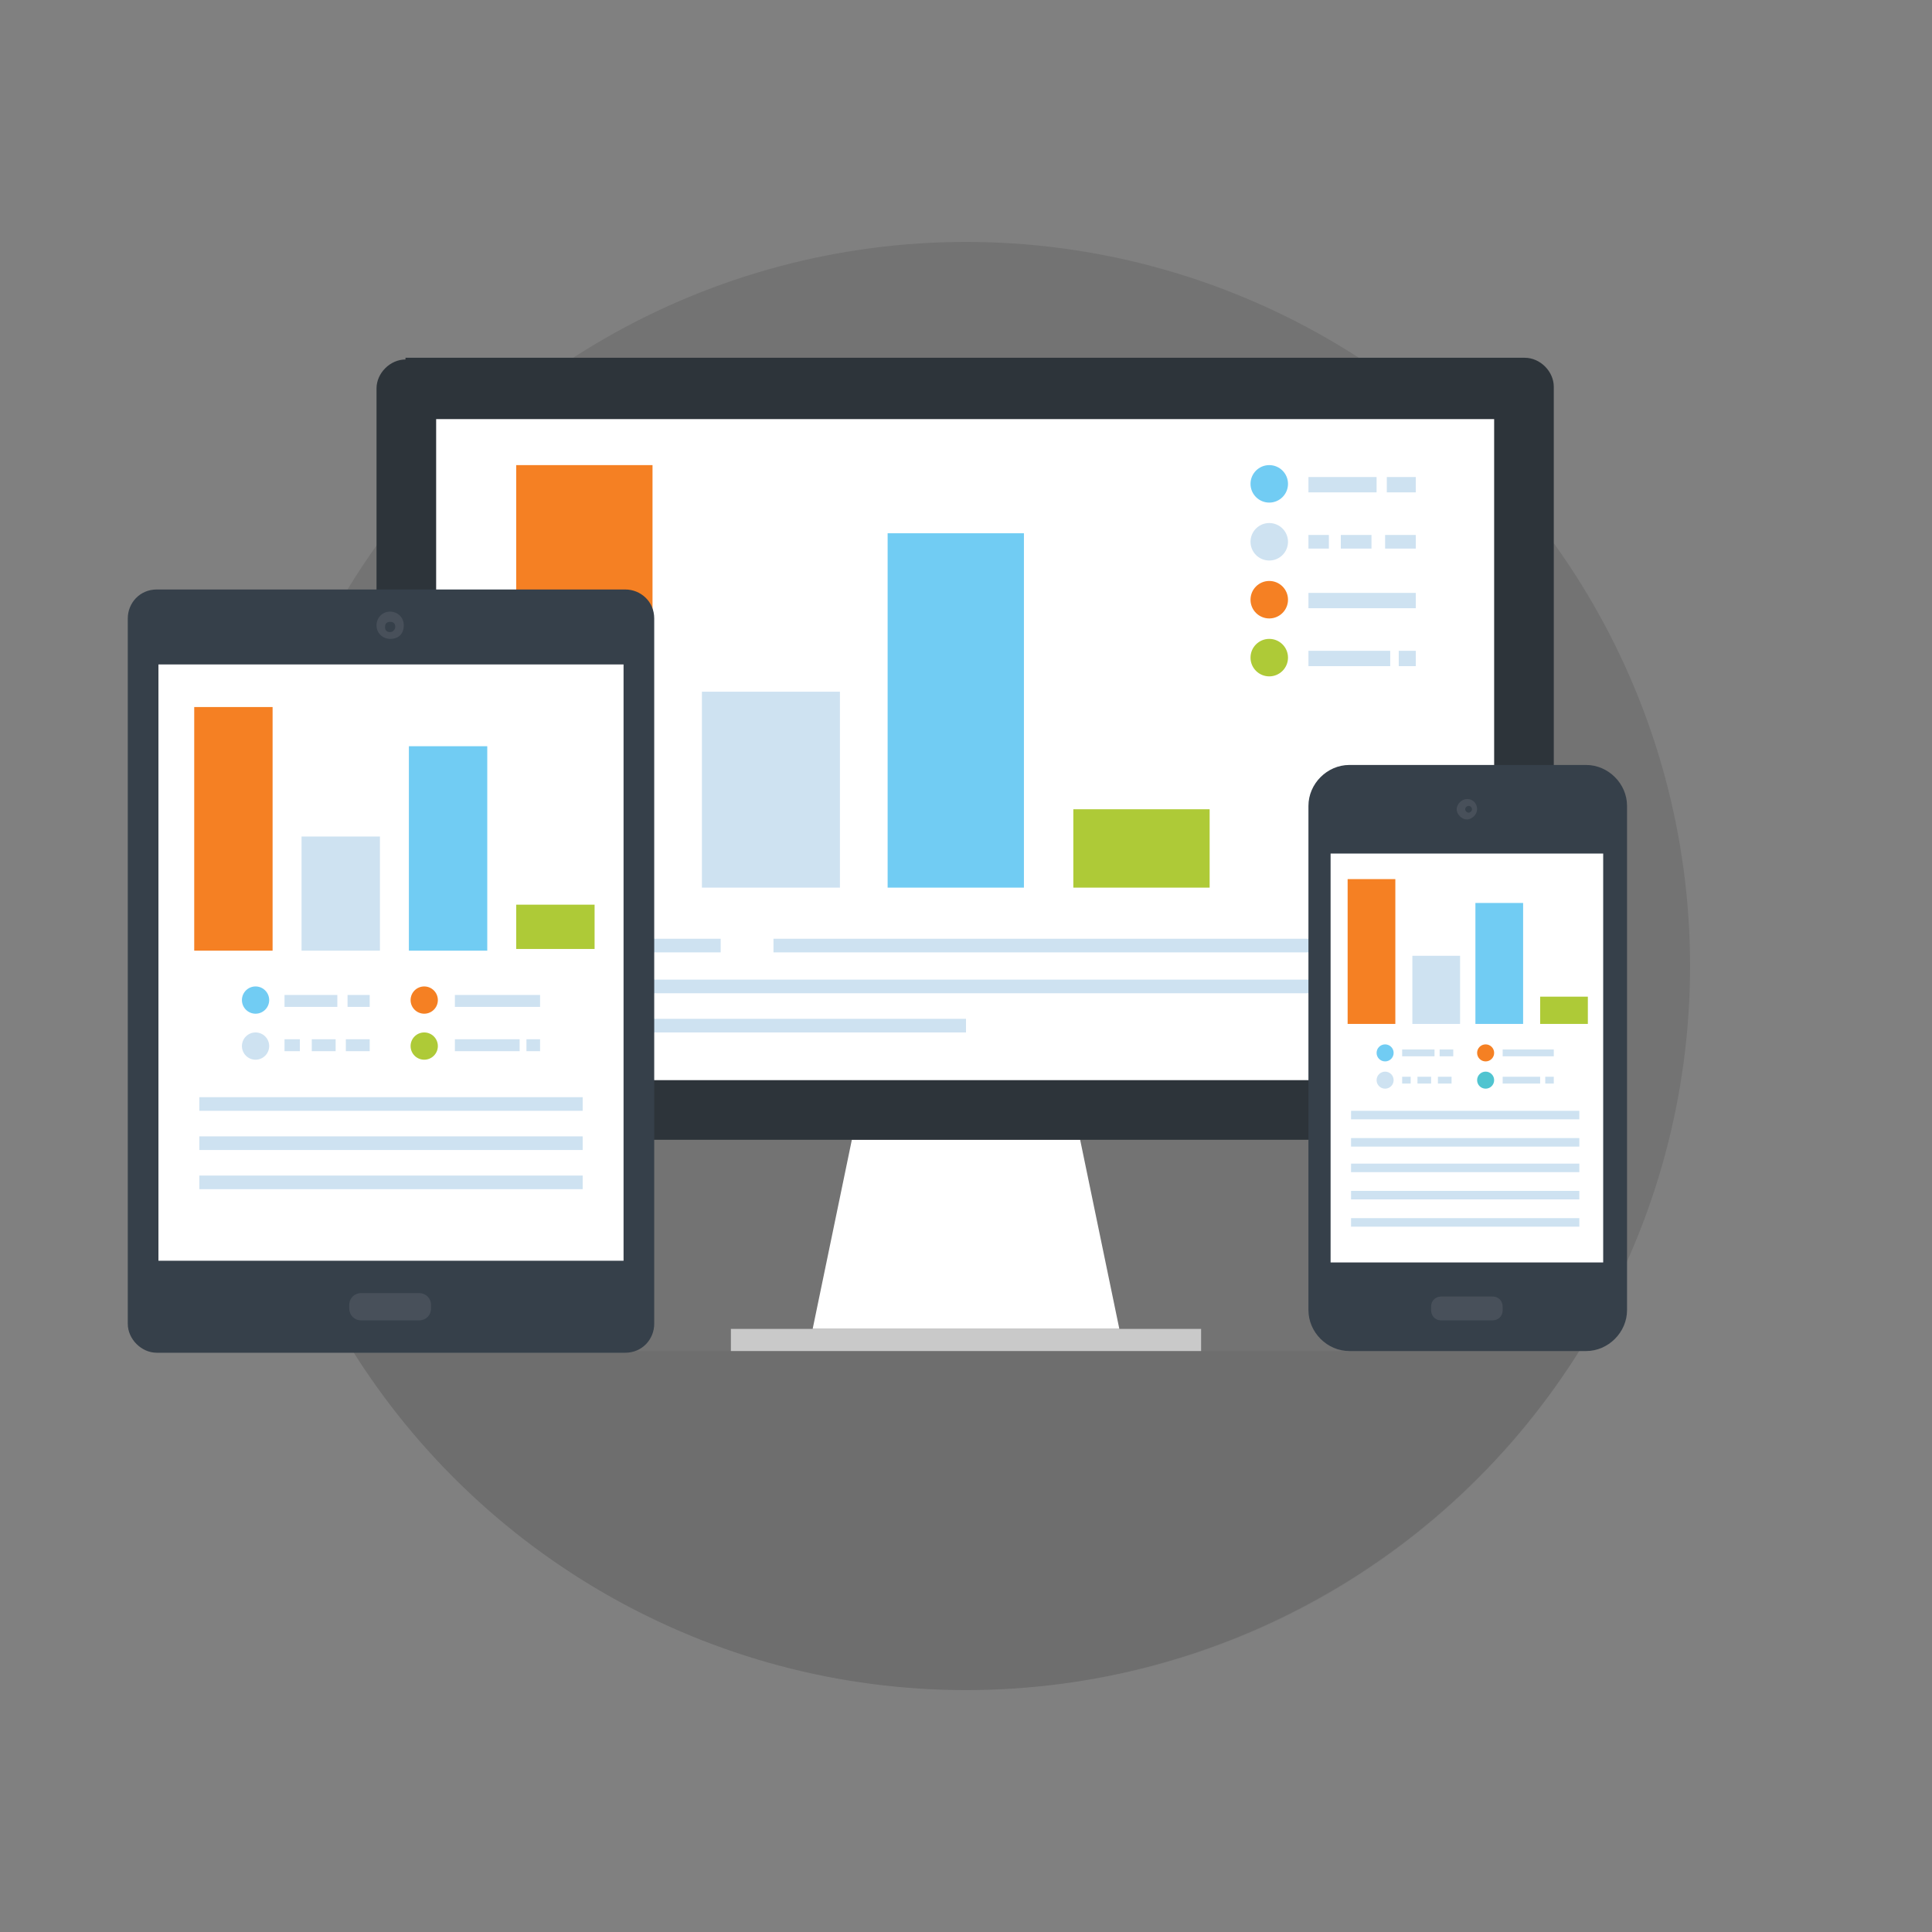 <?xml version="1.0" encoding="utf-8"?>
<!-- Generator: Adobe Illustrator 23.0.3, SVG Export Plug-In . SVG Version: 6.00 Build 0)  -->
<svg version="1.1" id="Calque_1" xmlns="http://www.w3.org/2000/svg" xmlns:xlink="http://www.w3.org/1999/xlink" x="0px" y="0px"
	 viewBox="0 0 113.4 113.4" style="enable-background:new 0 0 113.4 113.4;" xml:space="preserve">
<rect x="0" y="0" width="113.4" height="113.4" fill="#808080" stroke="none"/>
<style type="text/css">
	.st0{opacity:0.1;}
	.st1{opacity:5.000000e-02;enable-background:new    ;}
	.st2{fill:#FFFFFF;}
	.st3{fill:#C9C9C9;}
	.st4{fill:#2D343A;}
	.st5{fill:#CEE2F1;}
	.st6{fill:#F58023;}
	.st7{fill:#71CCF3;}
	.st8{fill:#AECA37;}
	.st9{fill:#36404A;}
	.st10{fill:#48505A;}
	.st11{fill:#50C4D0;}
</style>
<g>
	<g>
		<circle class="st0" cx="56.7" cy="56.7" r="42.5"/>
		<path class="st1" d="M20.7,79.3c7.5,11.9,20.8,19.9,36,19.9s28.5-7.9,36-19.9H20.7z"/>
		<g>
			<g>
				<polygon class="st2" points="65.7,78 47.7,78 50,66.9 63.4,66.9 				"/>
				<rect x="42.9" y="78" class="st3" width="27.6" height="1.3"/>
			</g>
			<path class="st4" d="M23.8,21.1c-0.9,0-1.7,0.8-1.7,1.7v42.4c0,0.9,0.8,1.7,1.7,1.7h65.7c0.9,0,1.7-0.8,1.7-1.7V22.7
				c0-0.9-0.8-1.7-1.7-1.7H23.8V21.1z"/>
			<rect x="25.6" y="24.6" class="st2" width="62.1" height="38.8"/>
			<g>
				<g>
					<rect x="45.4" y="55.1" class="st5" width="38.8" height="0.8"/>
					<rect x="29.2" y="55.1" class="st5" width="13.1" height="0.8"/>
					<rect x="29.2" y="57.5" class="st5" width="54.9" height="0.8"/>
					<rect x="29.2" y="59.8" class="st5" width="27.5" height="0.8"/>
				</g>
				<g>
					<g>
						<rect x="30.3" y="27.3" class="st6" width="8" height="24.8"/>
						<polyline class="st5" points="49.3,45.2 49.3,52.1 41.2,52.1 41.2,40.6 49.3,40.6 49.3,45.2 						"/>
						<rect x="52.1" y="31.3" class="st7" width="8" height="20.8"/>
						<rect x="63" y="47.5" class="st8" width="8" height="4.6"/>
					</g>
					<g>
						<g>
							<g>
								<rect x="76.8" y="28" class="st5" width="4" height="0.9"/>
								<rect x="81.4" y="28" class="st5" width="1.7" height="0.9"/>
							</g>
						</g>
						<rect x="76.8" y="34.8" class="st5" width="6.3" height="0.9"/>
						<g>
							<g>
								<rect x="82.1" y="38.2" class="st5" width="1" height="0.9"/>
								<rect x="76.8" y="38.2" class="st5" width="4.8" height="0.9"/>
							</g>
						</g>
						<g>
							<g>
								<rect x="76.8" y="31.4" class="st5" width="1.2" height="0.8"/>
								<rect x="78.7" y="31.4" class="st5" width="1.8" height="0.8"/>
								<rect x="81.3" y="31.4" class="st5" width="1.8" height="0.8"/>
							</g>
						</g>
						<g>
							<circle class="st7" cx="74.5" cy="28.4" r="1.1"/>
							<circle class="st5" cx="74.5" cy="31.8" r="1.1"/>
							<circle class="st6" cx="74.5" cy="35.2" r="1.1"/>
							<circle class="st8" cx="74.5" cy="38.6" r="1.1"/>
						</g>
					</g>
				</g>
			</g>
		</g>
	</g>
	<g>
		<path class="st9" d="M7.5,36.3c0-0.9,0.7-1.7,1.7-1.7h27.5c0.9,0,1.7,0.7,1.7,1.7v41.4c0,0.9-0.7,1.7-1.7,1.7H9.2
			c-0.9,0-1.7-0.8-1.7-1.7V36.3z"/>
		<path class="st10" d="M21.2,77.5c-0.4,0-0.7-0.3-0.7-0.7v-0.2c0-0.4,0.3-0.7,0.7-0.7h3.4c0.4,0,0.7,0.3,0.7,0.7v0.2
			c0,0.4-0.3,0.7-0.7,0.7H21.2z"/>
		<path class="st10" d="M22.9,37.5c-0.4,0-0.8-0.3-0.8-0.8c0-0.4,0.3-0.8,0.8-0.8c0.4,0,0.8,0.3,0.8,0.8
			C23.7,37.2,23.4,37.5,22.9,37.5z"/>
		<path class="st9" d="M22.9,37.1c-0.2,0-0.3-0.1-0.3-0.3s0.1-0.3,0.3-0.3c0.2,0,0.3,0.1,0.3,0.3C23.2,36.9,23.1,37.1,22.9,37.1z"/>
		<rect x="9.3" y="39" class="st2" width="27.3" height="35"/>
		<g>
			<g>
				<rect x="11.7" y="64.4" class="st5" width="22.5" height="0.8"/>
			</g>
			<g>
				<rect x="11.7" y="66.7" class="st5" width="22.5" height="0.8"/>
			</g>
			<g>
				<rect x="11.7" y="69" class="st5" width="22.5" height="0.8"/>
			</g>
			<g>
				<g>
					<rect x="11.4" y="41.5" class="st6" width="4.6" height="14.3"/>
					<rect x="17.7" y="49.1" class="st5" width="4.6" height="6.7"/>
					<rect x="24" y="43.8" class="st7" width="4.6" height="12"/>
					<rect x="30.3" y="53.1" class="st8" width="4.6" height="2.6"/>
				</g>
				<g>
					<g>
						<g>
							<rect x="16.7" y="58.4" class="st5" width="3.1" height="0.7"/>
							<rect x="20.4" y="58.4" class="st5" width="1.3" height="0.7"/>
						</g>
					</g>
					<rect x="26.7" y="58.4" class="st5" width="5" height="0.7"/>
					<g>
						<g>
							<rect x="30.9" y="61" class="st5" width="0.8" height="0.7"/>
							<rect x="26.7" y="61" class="st5" width="3.8" height="0.7"/>
						</g>
					</g>
					<g>
						<g>
							<rect x="16.7" y="61" class="st5" width="0.9" height="0.7"/>
							<rect x="18.3" y="61" class="st5" width="1.4" height="0.7"/>
							<rect x="20.3" y="61" class="st5" width="1.4" height="0.7"/>
						</g>
					</g>
					<g>
						<circle class="st7" cx="15" cy="58.7" r="0.8"/>
						<circle class="st5" cx="15" cy="61.4" r="0.8"/>
						<circle class="st6" cx="24.9" cy="58.7" r="0.8"/>
						<circle class="st8" cx="24.9" cy="61.4" r="0.8"/>
					</g>
				</g>
			</g>
		</g>
	</g>
	<g>
		<path class="st9" d="M93.1,44.9H79.2c-1.3,0-2.4,1.1-2.4,2.4v29.6c0,1.3,1.1,2.4,2.4,2.4h13.9c1.3,0,2.4-1.1,2.4-2.4V47.3
			C95.5,46,94.4,44.9,93.1,44.9z"/>
		<rect x="78.1" y="50.1" class="st2" width="16" height="24"/>
		<path class="st10" d="M84.6,77.5c-0.4,0-0.6-0.3-0.6-0.6v-0.2c0-0.4,0.3-0.6,0.6-0.6h3c0.4,0,0.6,0.3,0.6,0.6v0.2
			c0,0.4-0.3,0.6-0.6,0.6H84.6z"/>
		<path class="st10" d="M86.7,47.5c0,0.3-0.3,0.6-0.6,0.6c-0.3,0-0.6-0.3-0.6-0.6s0.3-0.6,0.6-0.6C86.5,46.9,86.7,47.2,86.7,47.5z"
			/>
		<path class="st9" d="M86.4,47.5c0,0.1-0.1,0.2-0.2,0.2S86,47.6,86,47.5c0-0.1,0.1-0.2,0.2-0.2S86.4,47.4,86.4,47.5z"/>
		<g>
			<g>
				<rect x="79.3" y="65.2" class="st5" width="13.4" height="0.5"/>
			</g>
			<g>
				<rect x="79.3" y="66.8" class="st5" width="13.4" height="0.5"/>
			</g>
			<g>
				<rect x="79.3" y="68.3" class="st5" width="13.4" height="0.5"/>
			</g>
			<g>
				<rect x="79.3" y="69.9" class="st5" width="13.4" height="0.5"/>
			</g>
			<g>
				<rect x="79.3" y="71.5" class="st5" width="13.4" height="0.5"/>
			</g>
			<g>
				<g>
					<rect x="79.1" y="51.6" class="st6" width="2.8" height="8.5"/>
					<rect x="82.9" y="56.1" class="st5" width="2.8" height="4"/>
					<rect x="86.6" y="53" class="st7" width="2.8" height="7.1"/>
					<rect x="90.4" y="58.5" class="st8" width="2.8" height="1.6"/>
				</g>
				<g>
					<g>
						<g>
							<rect x="82.3" y="61.6" class="st5" width="1.9" height="0.4"/>
							<rect x="84.5" y="61.6" class="st5" width="0.8" height="0.4"/>
						</g>
					</g>
					<rect x="88.2" y="61.6" class="st5" width="3" height="0.4"/>
					<g>
						<g>
							<rect x="90.7" y="63.2" class="st5" width="0.5" height="0.4"/>
							<rect x="88.2" y="63.2" class="st5" width="2.2" height="0.4"/>
						</g>
					</g>
					<g>
						<g>
							<rect x="82.3" y="63.2" class="st5" width="0.5" height="0.4"/>
							<rect x="83.2" y="63.2" class="st5" width="0.8" height="0.4"/>
							<rect x="84.4" y="63.2" class="st5" width="0.8" height="0.4"/>
						</g>
					</g>
					<g>
						<circle class="st7" cx="81.3" cy="61.8" r="0.5"/>
						<circle class="st5" cx="81.3" cy="63.4" r="0.5"/>
						<circle class="st6" cx="87.2" cy="61.8" r="0.5"/>
						<circle class="st11" cx="87.2" cy="63.4" r="0.5"/>
					</g>
				</g>
			</g>
		</g>
	</g>
</g>
</svg>
